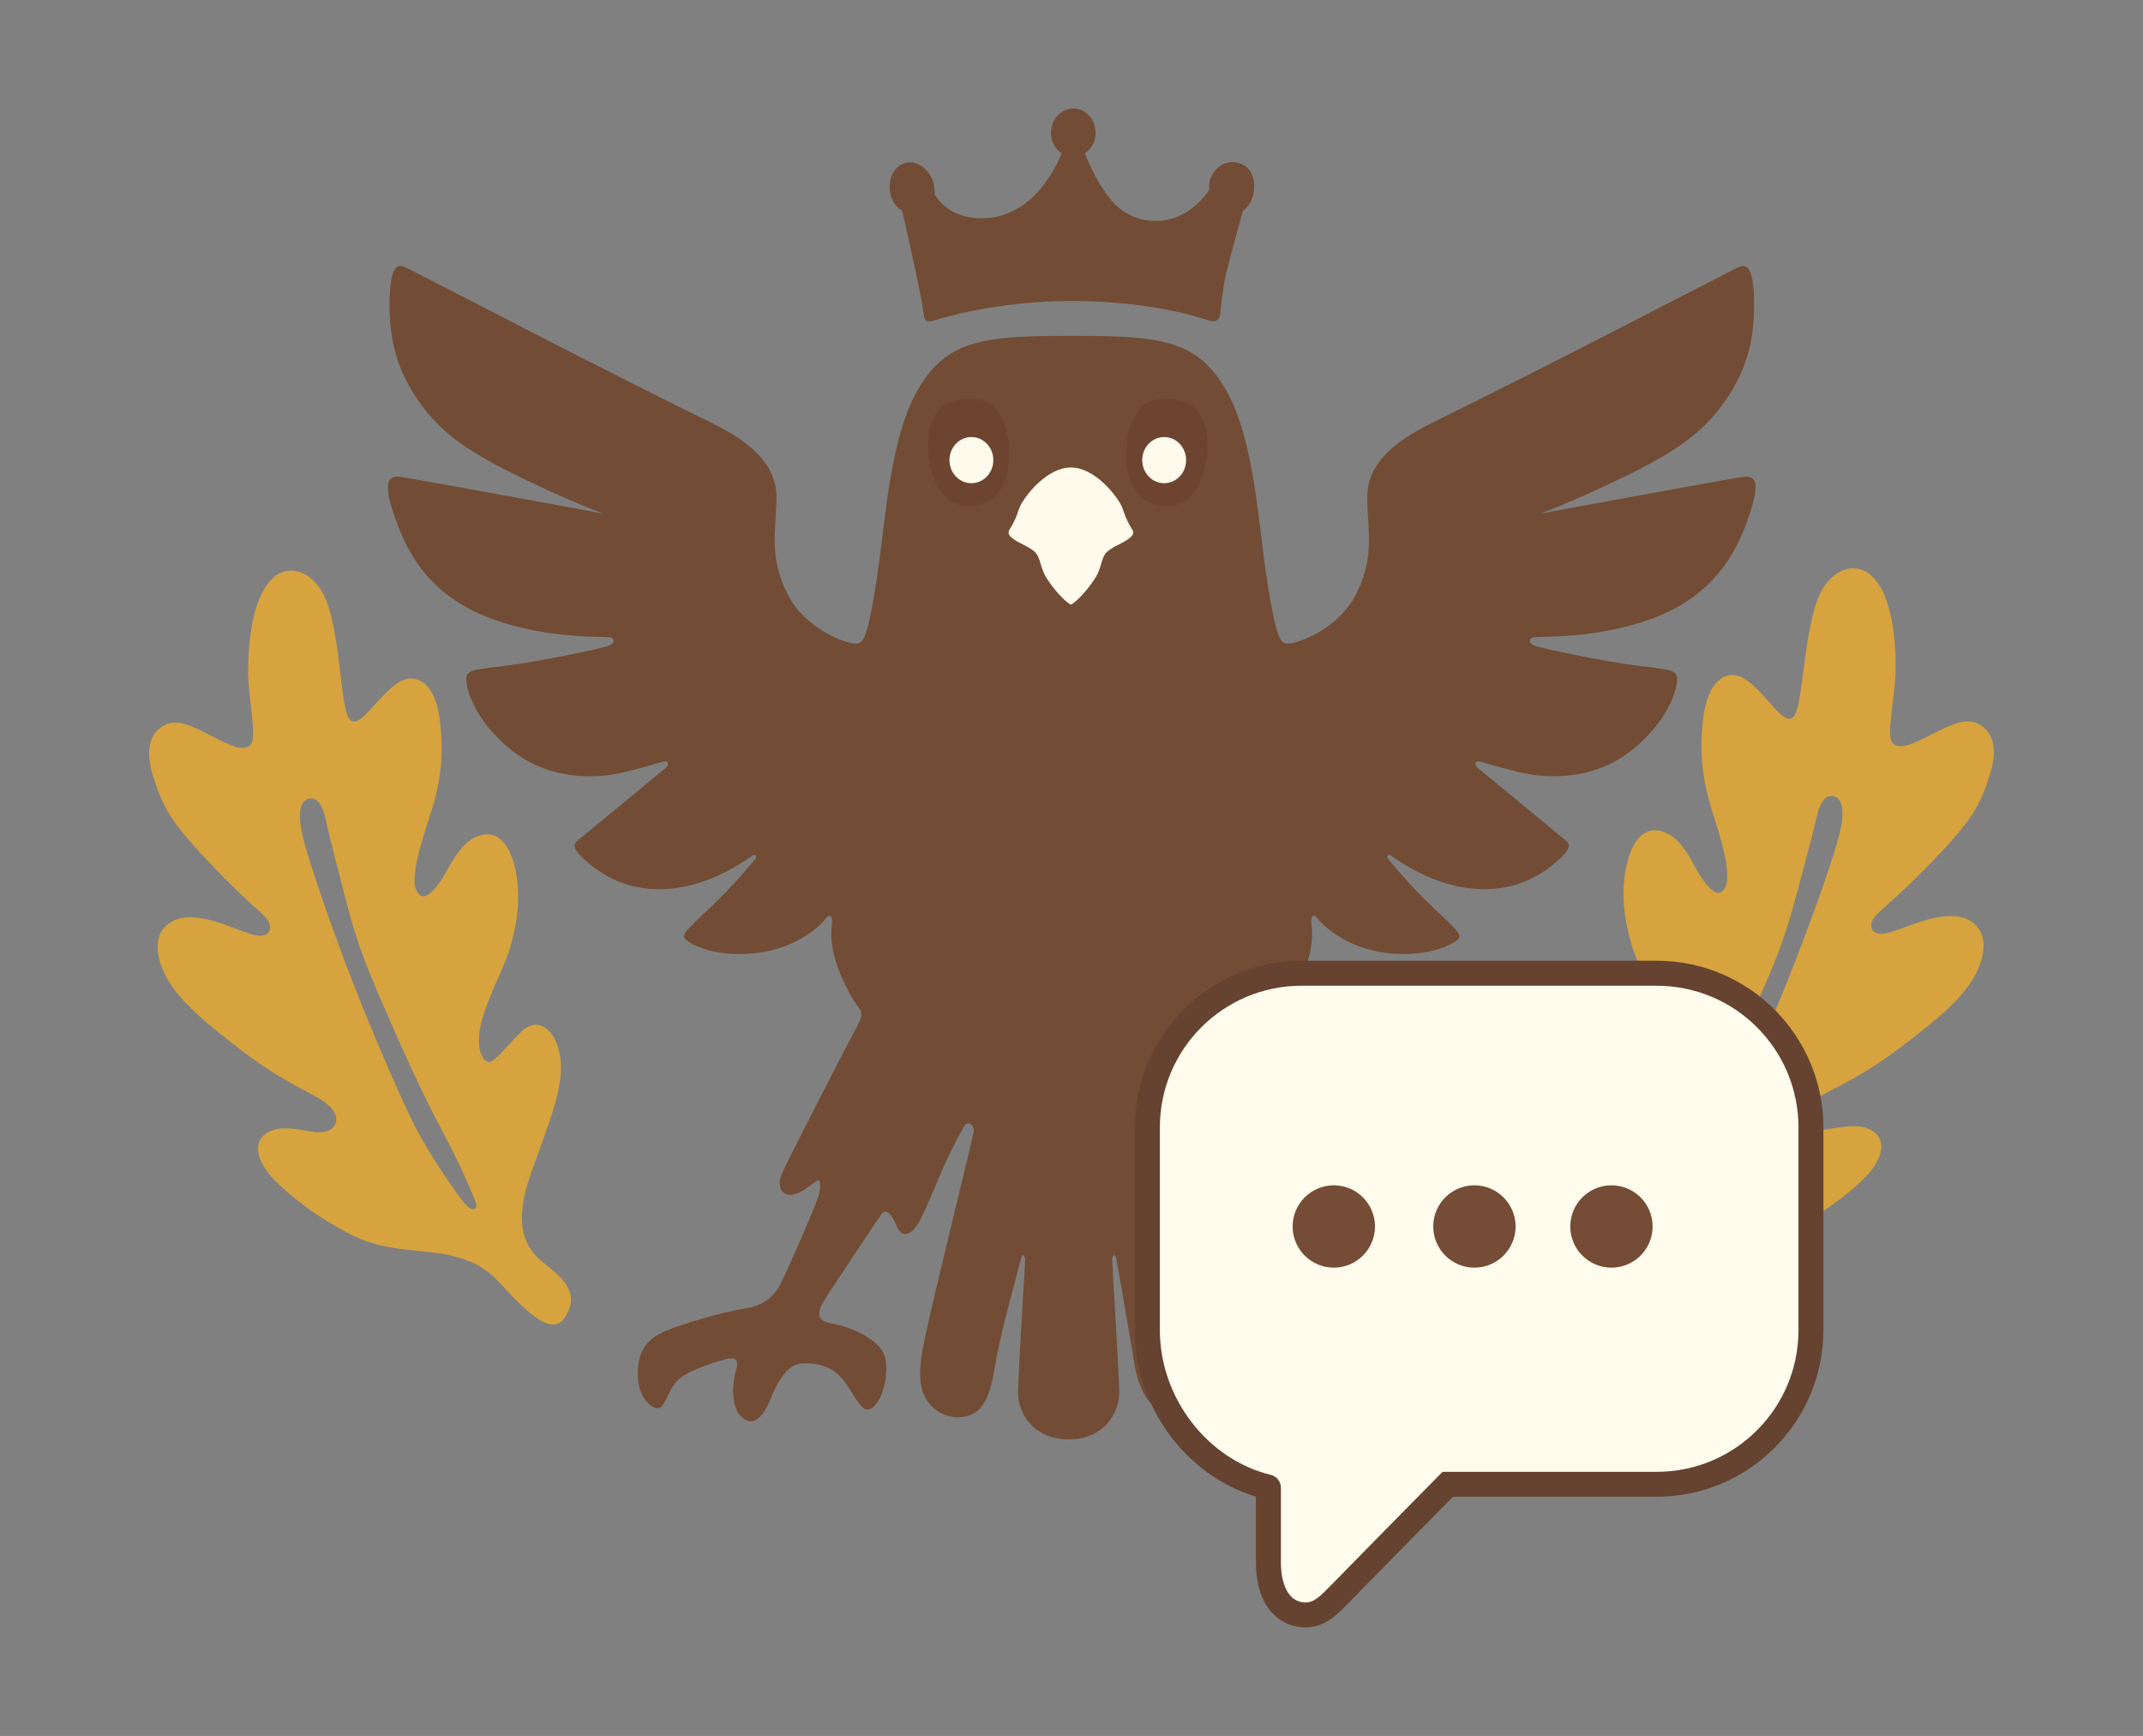 <?xml version="1.0" encoding="UTF-8"?>
<svg id="Layer_1" xmlns="http://www.w3.org/2000/svg" version="1.1" viewBox="0 0 790.16 640">
  <rect x="0" y="0" width="790.16" height="640" fill="#808080" stroke="none"/>
  <!-- Generator: Adobe Illustrator 29.3.1, SVG Export Plug-In . SVG Version: 2.1.0 Build 151)  -->
  <defs>
    <style>
      .st0 {
        fill: #654330;
      }

      .st1 {
        fill: #fffaec;
      }

      .st2 {
        fill: #fffbed;
      }

      .st3 {
        fill: #6c442f;
      }

      .st4 {
        fill: #724c34;
      }

      .st5 {
        fill: #d6a33f;
      }

      .st6 {
        fill: #754c35;
      }
    </style>
  </defs>
  <g>
    <path class="st5" d="M200.29,465.47c-6.63-5.24-11.29-13.73-4.54-32.81,6.75-19.08,12.68-32.58,10.71-43.52-1.98-10.94-8.79-14.08-14.14-8.9-5.35,5.18-8.38,9.48-11.11,11.05-2.73,1.57-7.27-4.71-2.62-18.15,4.65-13.44,9.6-19.32,11.87-34.33s-1.92-31.94-11.29-31.18c-9.37.76-13.15,12.33-17.1,17.74s-6.57,6.63-8.44,3.08c-1.86-3.55-.29-12.04,4.13-25.31,4.42-13.27,5.99-22.75,4.54-36.71-1.45-13.96-8.03-18.09-13.79-15.65s-11.81,11.64-15.59,14.25-5.18.17-6.46-9.02c-1.28-9.19-2.5-25.37-6.17-34.68-3.67-9.31-11.81-13.56-18.27-9.31-6.46,4.25-10.53,17.08-10.53,35.4,0,10.21,3.45,24.44.92,27.14s-6.94.61-14.23-3.14-12.65-6.5-17.41-4.15c-4.76,2.36-7.77,8.16-4.23,19.2s6.15,16.3,20.81,31.72,19.32,18.04,21.35,21.06c2.04,3.03.81,7.45-6.4,5.06-7.21-2.39-13.5-5.59-21.12-6.11-7.62-.52-15.24,4.19-12.51,15.3,2.73,11.11,12.39,20.05,30.37,33.78,17.98,13.73,27.4,15.67,32.52,20.62s1.78,10.52-5.76,9.43c-6.45-.94-12.51-2.62-17.4.35s-4.86,10.01,3.84,18.44c8.33,8.08,19.06,15.14,28.58,19.76,11.37,5.52,25.94,4.93,34.26,6.74,15.8,3.42,17.4,9.45,27.17,18.65,9.77,9.19,14.43,9.08,17.45,1.75,3.03-7.33-2.79-12.33-9.43-17.57ZM171.83,444.19c-3.01-3.14-12.96-17.76-18.28-27.88s-17.54-38.49-25.4-59.17c-7.85-20.68-14.4-40.19-16.41-48.35s-1.54-13.85,2.66-14.41c2.47-.33,4.49,2.14,5.77,8.13s3.78,15.24,7.39,29.44c3.61,14.2,6.81,22.63,13.5,38.11,6.69,15.48,15.01,33.92,21.64,46.19,6.63,12.28,12.26,25.45,12.79,27.33s-.65,3.75-3.67.61Z"/>
    <path class="st5" d="M578.54,481.24c2.96,7.36,7.61,7.52,17.47-1.58,9.86-9.1,11.51-15.12,27.34-18.39,8.34-1.73,22.9-1,34.32-6.42,9.56-4.54,20.35-11.5,28.76-19.5,8.78-8.35,8.87-15.39,4.01-18.41-4.86-3.01-10.93-1.39-17.39-.51-7.55,1.02-10.84-4.58-5.67-9.48,5.17-4.9,14.61-6.75,32.71-20.31,18.1-13.56,27.84-22.41,30.68-33.5,2.84-11.09-4.74-15.87-12.37-15.42-7.63.45-13.94,3.59-21.18,5.91-7.24,2.32-8.42-2.11-6.35-5.12,2.06-3.01,6.74-5.58,21.55-20.86,14.8-15.28,17.47-20.52,21.11-31.53,3.64-11.01.68-16.84-4.05-19.24-4.73-2.4-10.13.3-17.45,3.98-7.32,3.68-11.75,5.74-14.25,3.01s1.07-16.92,1.17-27.13c.17-18.33-3.78-31.19-10.2-35.5-6.42-4.31-14.6-.14-18.35,9.14s-5.12,25.44-6.49,34.62c-1.37,9.18-2.78,11.61-6.54,8.96s-9.72-11.9-15.46-14.4-12.35,1.57-13.93,15.52c-1.58,13.95-.1,23.45,4.2,36.75,4.3,13.31,5.79,21.81,3.9,25.35-1.89,3.53-4.5,2.29-8.41-3.16s-7.58-17.06-16.94-17.9c-9.36-.84-13.71,16.05-11.58,31.08,2.13,15.03,7.02,20.95,11.55,34.43,4.53,13.48-.07,19.72-2.79,18.13-2.72-1.6-5.7-5.93-11.01-11.16-5.3-5.23-12.14-2.15-14.22,8.77-2.08,10.92,3.73,24.47,10.3,43.62,6.57,19.14,1.84,27.6-4.84,32.77-6.68,5.17-12.55,10.12-9.59,17.48ZM613.13,442.1c.54-1.87,6.29-15,13.04-27.21,6.75-12.21,15.24-30.58,22.07-45.99,6.83-15.41,10.11-23.82,13.85-37.98,3.74-14.16,6.33-23.39,7.66-29.37,1.34-5.98,3.38-8.43,5.85-8.08,4.2.61,4.61,6.3,2.53,14.44s-8.81,27.58-16.86,48.19c-8.05,20.61-20.53,48.86-25.94,58.93s-15.5,24.6-18.54,27.71-4.2,1.23-3.66-.64Z"/>
    <g>
      <path class="st4" d="M394.09,530.69s0,0-.01,0,0,0-.01,0h.03Z"/>
      <path class="st4" d="M642.58,175.85c-4.83.64-74.59,13.5-74.59,13.5,0,0,12.97-4.71,32.76-14.49,19.78-9.77,28.28-16.87,35.49-27.29,7.21-10.41,10.69-21.22,10.52-36.06-.17-14.84-3.4-14.18-6.28-12.74s-25.35,12.96-45.6,23.43c-20.25,10.47-51.95,26.41-67.02,33.8-15.07,7.39-23.8,15.71-23.74,27.52.06,11.81,2.91,21.18-3.84,35.02-6.75,13.85-22.28,18.73-25.13,18.73s-4.31-.35-7.8-22.22c-3.49-21.88-4.65-52.94-15.48-71.56-10.82-18.62-25.02-19.66-56.67-19.66s-45.85,1.05-56.67,19.66c-10.82,18.62-11.99,49.69-15.48,71.56s-4.95,22.22-7.8,22.22-18.38-4.89-25.13-18.73c-6.75-13.85-3.9-23.21-3.84-35.02.06-11.81-8.67-20.13-23.74-27.52-15.07-7.39-46.78-23.33-67.02-33.8s-42.72-21.99-45.6-23.43-6.11-2.09-6.28,12.74,3.3,25.64,10.52,36.06c7.21,10.41,15.71,17.51,35.49,27.29,19.78,9.77,32.76,14.49,32.76,14.49,0,0-69.76-12.86-74.59-13.5-4.83-.64-7.16,1.51-1.4,17.16,5.76,15.65,15.77,28.16,35.26,35.26,19.49,7.1,39.85,6.4,42.59,6.63,2.73.23,2.73,2.39-.35,3.37-3.08.99-25.13,5.64-36.83,7.1-11.69,1.45-14.37,1.51-15.07,4.07s1.98,15.48,16.58,27.11c14.6,11.64,32.12,10.47,41.83,8.09,9.72-2.39,12.68-3.55,14.43-3.9s1.86,1.4.52,2.44c-1.34,1.05-30.14,24.9-32.12,26.47-1.98,1.57-2.62,3.26,3.72,8.55,6.34,5.29,16.35,11.11,31.53,9.31,15.18-1.8,27.29-11,28.68-11.93s2.15.06,1.28,1.11-7.62,9.43-16.58,17.92-10.24,9.6-9.48,11.23c.76,1.63,10.41,7.39,26.41,5.53,16-1.86,24.49-11.11,25.77-12.86,1.28-1.75,2.5-.7,2.21,1.57-.29,2.27-1.22,8.96,3.14,19.2,4.36,10.24,6.92,12.04,7.51,13.5.58,1.45-.17,3.32-1.92,6.52s-25.31,48.75-27.29,53.58.23,7.97,3.67,7.62,7.74-4.19,9.13-5.12c1.4-.93,1.8,1.22.93,4.95-.87,3.72-11.99,28.68-13.96,32.64-1.98,3.96-5.35,8.2-13.27,9.43-7.91,1.22-23.5,5.76-29.5,8.38-5.99,2.62-10.07,6.46-10.07,15.88s6.17,13.73,8.38,12.16,2.85-6.46,6.46-10.07c3.61-3.61,14.95-7.1,18.38-7.8,3.43-.7,4.01,1.11,2.91,4.6s-2.15,12.97,2.09,16.81c4.25,3.84,7.8.58,10.76-6.75,2.97-7.33,6.57-12.45,11.11-12.86,4.54-.41,9.13.41,12.68,3.08s5.76,7.27,8.03,10.47,3.96,5.06,7.1,1.28c3.14-3.78,5.64-15.13,1.86-20.13-3.78-5-12.1-8.44-18.44-9.54-6.34-1.11-4.89-4.95-1.86-9.66s18.91-28.62,20.48-30.72,3.85.31,5.29,4.01,3.71,4.67,6.46,1.75,5.19-9.43,9.47-19.46,8.51-17.8,9.6-19.16,3.45.22,3.1,2.53-12.92,53.48-16.06,67.39c-3.14,13.9-5.18,22.69-2.39,29.38,2.79,6.69,10.07,10.01,16.58,7.91s8.32-9.43,9.95-19.61c1.63-10.18,9.08-37.06,9.48-38.63.41-1.57,1.4-.81,1.4.81s-2.5,40.9-2.62,48.7c-.12,7.79,5.64,17.5,18.66,17.51,13.02,0,18.78-9.72,18.66-17.51-.12-7.8-2.62-47.07-2.62-48.7s.99-2.39,1.4-.81c.41,1.57,5.18,29.03,6.81,39.21,1.63,10.18,6.11,16.93,12.63,19.02s13.79-1.22,16.58-7.91c2.79-6.69.76-15.48-2.39-29.38-3.14-13.91-13.47-65.07-13.82-67.39s2.01-3.88,3.1-2.53,5.32,9.12,9.6,19.16,6.72,16.54,9.47,19.46,5.02,1.96,6.46-1.75,3.72-6.11,5.29-4.01,17.45,26.01,20.48,30.72c3.03,4.71,4.48,8.55-1.86,9.66-6.34,1.11-14.66,4.54-18.44,9.54s-1.28,16.35,1.86,20.13c3.14,3.78,4.83,1.92,7.1-1.28s4.48-7.8,8.03-10.47c3.55-2.68,8.15-3.49,12.68-3.08,4.54.41,8.15,5.53,11.11,12.86s6.52,10.59,10.76,6.75c4.25-3.84,3.2-13.32,2.09-16.81-1.11-3.49-.52-5.29,2.91-4.6s14.78,4.19,18.38,7.8c3.61,3.61,4.25,8.49,6.46,10.07,2.21,1.57,8.38-2.73,8.38-12.16s-4.07-13.27-10.07-15.88c-5.99-2.62-21.58-7.16-29.5-8.38-7.91-1.22-11.29-5.47-13.27-9.43-1.98-3.96-13.09-28.92-13.96-32.64-.87-3.72-.47-5.88.93-4.95,1.4.93,5.7,4.77,9.13,5.12,3.43.35,5.64-2.79,3.67-7.62-1.98-4.83-25.54-50.38-27.29-53.58s-2.5-5.06-1.92-6.52c.58-1.45,3.14-3.26,7.51-13.5,4.36-10.24,3.43-16.93,3.14-19.2s.93-3.32,2.21-1.57c1.28,1.75,9.77,11,25.77,12.86,16,1.86,25.66-3.9,26.41-5.53.76-1.63-.52-2.73-9.48-11.23-8.96-8.49-15.71-16.87-16.58-17.92s-.12-2.04,1.28-1.11,13.5,10.12,28.68,11.93c15.18,1.8,25.19-4.01,31.53-9.31,6.34-5.29,5.7-6.98,3.72-8.55s-30.78-25.42-32.12-26.47-1.22-2.79.52-2.44,4.71,1.51,14.43,3.9c9.72,2.39,27.23,3.55,41.83-8.09,14.6-11.64,17.28-24.55,16.58-27.11s-3.37-2.62-15.07-4.07c-11.69-1.45-33.74-6.11-36.83-7.1s-3.08-3.14-.35-3.37c2.73-.23,23.1.47,42.59-6.63,19.49-7.1,29.5-19.61,35.26-35.26,5.76-15.65,3.43-17.8-1.4-17.16Z"/>
    </g>
    <path class="st4" d="M461.69,64.57c-1.05-2.81-3.45-4.44-6.55-4.78-5.13-.55-10.17,4.77-9.21,10.19-10.95,15.76-27.93,13.44-35.85,4.23-4.72-5.5-8.08-12.61-10.07-17.65,2.37-1.57,3.96-4.39,3.96-7.62,0-4.93-3.69-8.93-8.23-8.93s-8.23,4-8.23,8.93c0,3.23,1.58,6.05,3.95,7.62-4.92,11.74-14.38,23.89-29.49,23.89-10.03,0-14.98-4.96-17.28-8.66-.03-.89-.09-1.83-.23-2.86-.93-7.04-8.26-11.75-13.38-7.39-4.55,3.87-4.08,12.96,1.58,16.14,2.32,10.23,7.31,32.53,7.64,36.32.44,4.95,1.53,4.91,4.01,4.17s22.78-7.2,50.88-7.2c26.3,0,44.23,5.03,51.17,7.37,1.63.55,3.34-.56,3.51-2.27.38-3.95,1.12-10.47,2.23-15.2,1.17-5.02,4.35-16.54,6.17-23.09,4.73-3.59,4.67-9.87,3.43-13.2Z"/>
    <path class="st0" d="M481.36,600c-8.44,0-18.29-6.31-18.29-24.11v-24.1c-26.05-7.96-44.63-33.24-44.63-61.43v-74.7c0-33.89,27.57-61.46,61.46-61.46h130.96c33.89,0,61.46,27.57,61.46,61.46v74.7c0,33.89-27.57,61.46-61.46,61.46h-75.12c-12,12.17-34.36,34.86-37.68,38.32-5.1,5.29-9.51,9.86-16.7,9.86Z"/>
    <path class="st2" d="M610.87,363.42h-130.96c-28.86,0-52.25,23.39-52.25,52.25v74.7c0,24.95,17.49,47.68,40.88,53.38,2.18.53,3.75,2.45,3.75,4.7v27.46c0,7.62,2.5,14.89,9.08,14.89,3.14,0,5.35-2.15,10.07-7.04,3.59-3.72,28.69-29.19,40.46-41.13h78.98c28.86,0,52.25-23.39,52.25-52.25v-74.7c0-28.86-23.39-52.25-52.25-52.25Z"/>
    <path class="st3" d="M356.27,146.99c-13.52.87-14.84,12.65-13.79,21.64s5.98,19.57,16.76,17.72c10.12-1.75,13.44-10.12,12.74-21.73-.7-11.61-6.2-18.24-15.71-17.63Z"/>
    <ellipse class="st1" cx="358.17" cy="169.64" rx="8.09" ry="8.51"/>
    <path class="st3" d="M431.15,146.99c13.52.87,14.84,12.65,13.79,21.64-1.05,8.99-5.98,19.57-16.76,17.72-10.12-1.75-13.44-10.12-12.74-21.73.7-11.61,6.2-18.24,15.71-17.63Z"/>
    <ellipse class="st1" cx="429.25" cy="169.64" rx="8.09" ry="8.51"/>
    <path class="st1" d="M417.58,195.44c-3.57-5.79-2.79-6.86-4.71-10.11-2.01-3.4-9.44-12.97-18.02-12.97s-16.02,9.57-18.02,12.97c-1.92,3.25-1.14,4.32-4.71,10.11-.38.62-.32,1.43.15,1.99,2.1,2.5,5.79,3.3,8.77,5.6,2.98,2.3,2.06,5.91,5.1,10.49,2.65,4,6.1,7.9,8.72,9.45,2.62-1.56,6.07-5.46,8.72-9.45,3.04-4.58,2.12-8.19,5.1-10.49,2.98-2.31,6.67-3.1,8.77-5.6.47-.56.53-1.37.15-1.99Z"/>
  </g>
  <circle class="st6" cx="491.8" cy="452.18" r="15.18"/>
  <circle class="st6" cx="543.64" cy="452.18" r="15.18"/>
  <circle class="st6" cx="594.17" cy="452.18" r="15.18"/>
</svg>